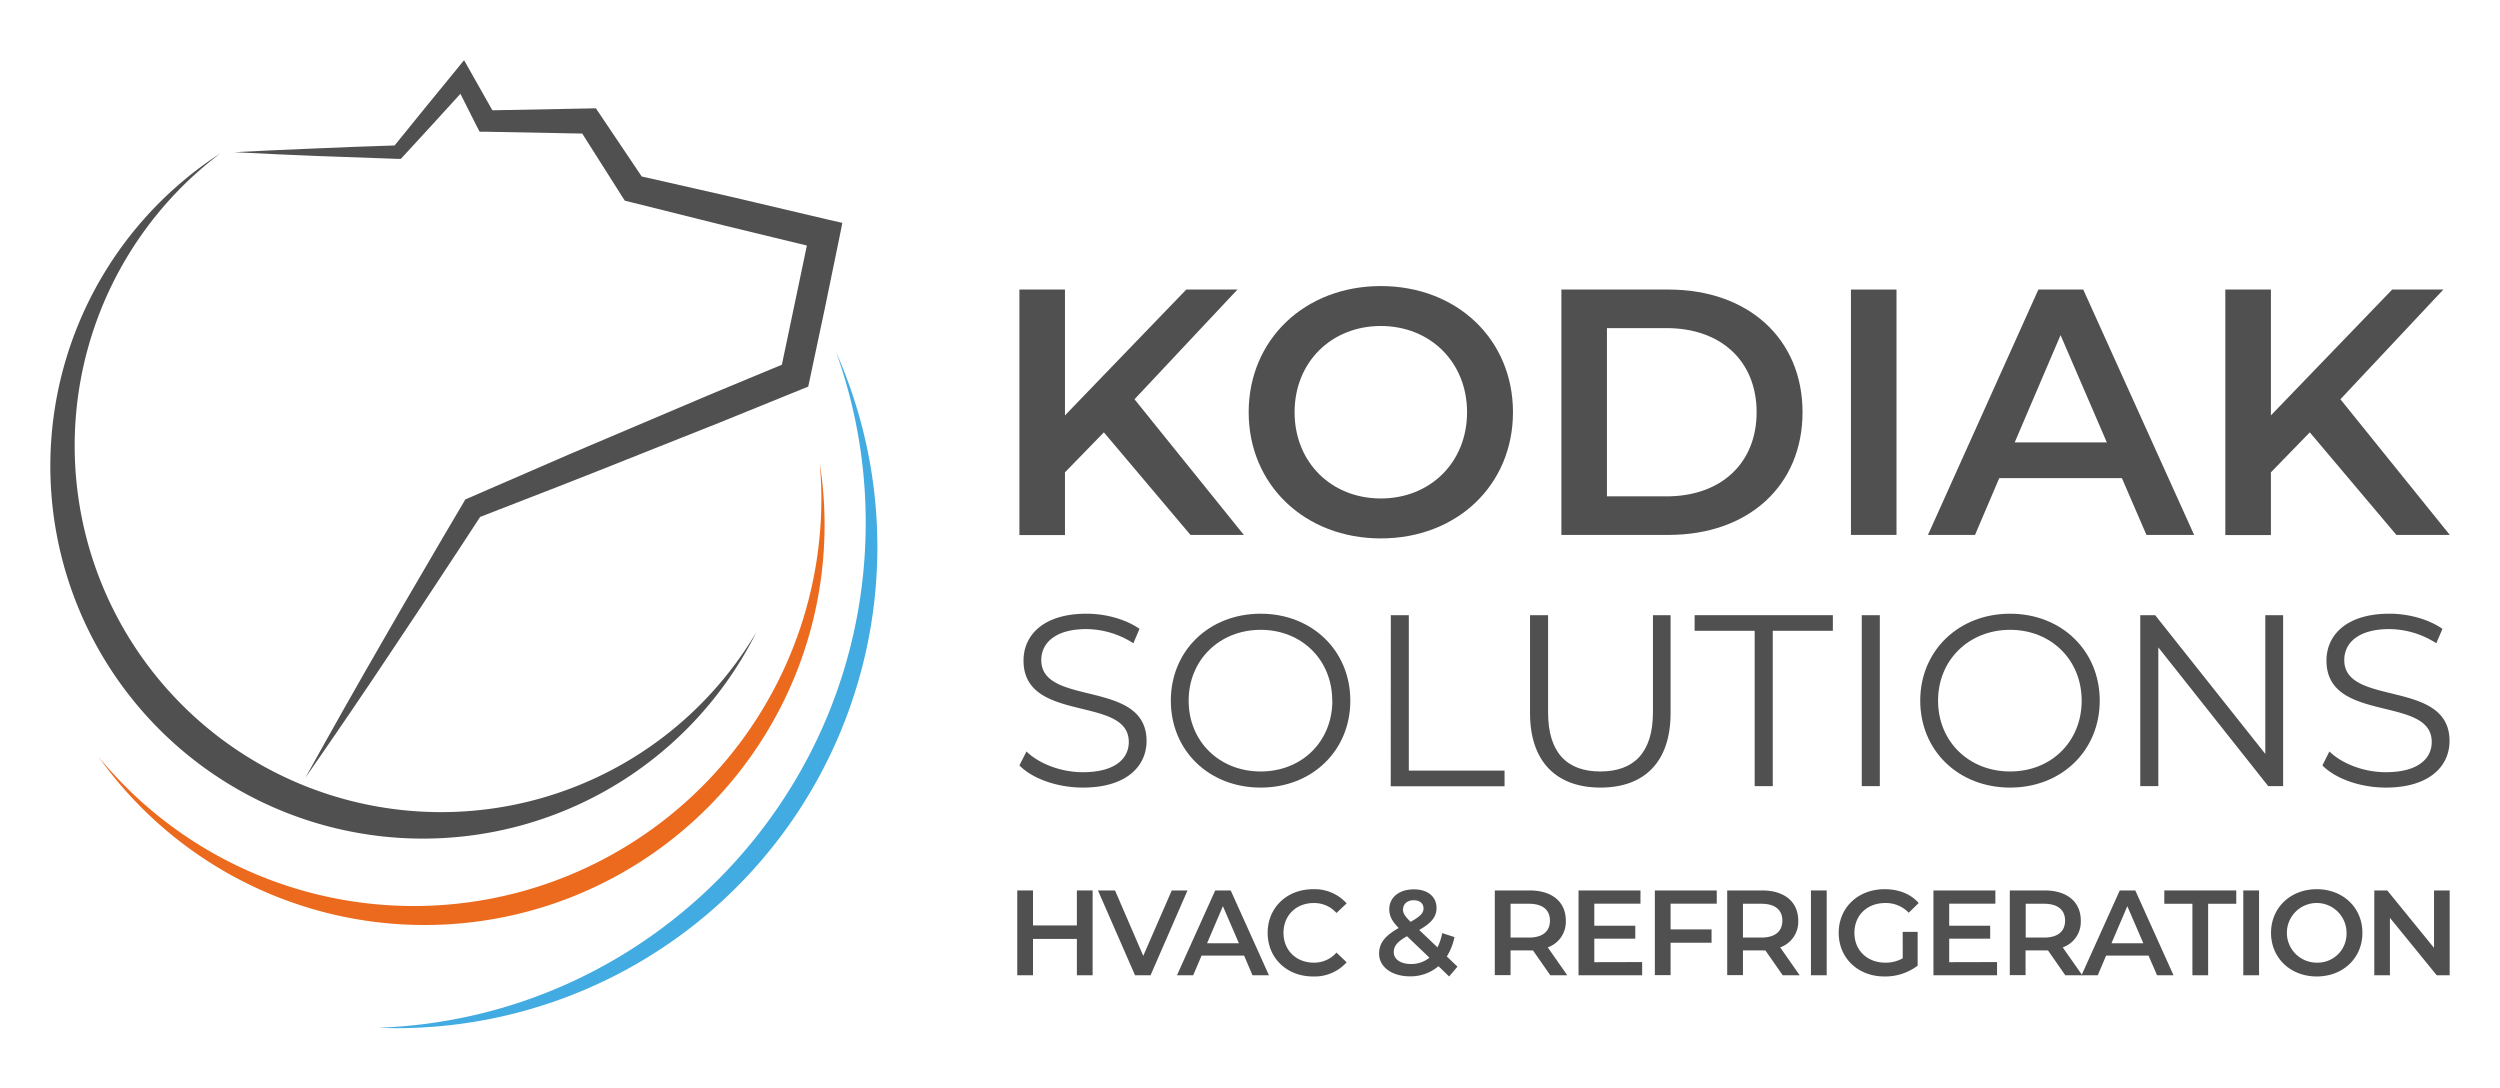 <svg xmlns="http://www.w3.org/2000/svg" id="Capa_1" data-name="Capa 1" viewBox="0 0 850 370"><defs><style>.cls-1{fill:#505050;}.cls-2{fill:#ec6a1d;}.cls-3{fill:#42abe1;}</style></defs><path class="cls-1" d="M371.49,302.75v28.84h-5.35V319.23H351.22v12.36h-5.35V302.75h5.35v11.9h14.92v-11.9Z"></path><path class="cls-1" d="M403.75,302.75l-12.56,28.84h-5.28l-12.6-28.84h5.8l9.6,22.24,9.69-22.24Z"></path><path class="cls-1" d="M423,324.91H408.53l-2.84,6.68h-5.52l13-28.84h5.27l13,28.84h-5.6Zm-1.77-4.2-5.44-12.61-5.39,12.61Z"></path><path class="cls-1" d="M431,317.17c0-8.61,6.59-14.84,15.45-14.84a14.62,14.62,0,0,1,11.41,4.82l-3.46,3.26a10.12,10.12,0,0,0-7.71-3.38c-6,0-10.3,4.2-10.3,10.14s4.33,10.13,10.3,10.13a10,10,0,0,0,7.71-3.42l3.46,3.3A14.65,14.65,0,0,1,446.4,332C437.58,332,431,325.78,431,317.17Z"></path><path class="cls-1" d="M492.7,332l-3.62-3.5a14.62,14.62,0,0,1-9.69,3.46c-6.09,0-10.5-3.17-10.5-7.71,0-3.58,2-6.09,6.67-8.73-2.35-2.35-3.21-4.24-3.21-6.35,0-4,3.29-6.79,8.36-6.79,4.66,0,7.71,2.43,7.71,6.34,0,3-1.73,5.11-5.89,7.46l6.22,5.93a18.73,18.73,0,0,0,1.6-4.86l4.17,1.36a19.88,19.88,0,0,1-2.6,6.59l3.63,3.46ZM486,325.61l-7.62-7.29c-3.34,1.85-4.5,3.38-4.5,5.44,0,2.39,2.31,4,5.86,4A9.63,9.63,0,0,0,486,325.61Zm-9-16.48c0,1.28.53,2.23,2.59,4.29,3.34-1.82,4.41-3,4.41-4.58s-1.19-2.76-3.34-2.76S477.05,307.36,477.05,309.13Z"></path><path class="cls-1" d="M527.1,331.59l-5.89-8.45a10.29,10.29,0,0,1-1.11,0h-6.51v8.41h-5.36V302.75H520.1c7.58,0,12.28,3.87,12.28,10.26a9.22,9.22,0,0,1-6.14,9.1l6.63,9.48Zm-7.25-24.31h-6.26v11.49h6.26c4.7,0,7.13-2.14,7.13-5.76S524.55,307.28,519.85,307.28Z"></path><path class="cls-1" d="M558.33,327.1v4.49H536.7V302.75h21.06v4.49h-15.7v7.5H556v4.4H542.06v8Z"></path><path class="cls-1" d="M568,307.24V316h13.93v4.54H568v11h-5.35V302.75h21.05v4.49Z"></path><path class="cls-1" d="M606.12,331.59l-5.89-8.45a10.29,10.29,0,0,1-1.11,0h-6.51v8.41h-5.36V302.75h11.87c7.58,0,12.28,3.87,12.28,10.26a9.22,9.22,0,0,1-6.14,9.1l6.63,9.48Zm-7.25-24.31h-6.26v11.49h6.26c4.7,0,7.13-2.14,7.13-5.76S603.57,307.28,598.87,307.28Z"></path><path class="cls-1" d="M615.72,302.75h5.36v28.84h-5.36Z"></path><path class="cls-1" d="M646.91,316.84H652v11.49A18.27,18.27,0,0,1,640.69,332c-8.94,0-15.53-6.22-15.53-14.83s6.59-14.84,15.61-14.84c4.82,0,8.86,1.61,11.58,4.7l-3.38,3.3a10.7,10.7,0,0,0-8-3.3c-6.14,0-10.47,4.16-10.47,10.14S634.88,327.3,641,327.3a11.64,11.64,0,0,0,5.93-1.48Z"></path><path class="cls-1" d="M679,327.1v4.49H657.37V302.75h21.06v4.49h-15.7v7.5h13.93v4.4H662.73v8Z"></path><path class="cls-1" d="M702.2,331.59l-5.89-8.45a10.29,10.29,0,0,1-1.11,0h-6.51v8.41h-5.36V302.75H695.2c7.58,0,12.27,3.87,12.27,10.26a9.21,9.21,0,0,1-6.14,9.1l6.64,9.48ZM695,307.28h-6.26v11.49H695c4.7,0,7.13-2.14,7.13-5.76S699.65,307.28,695,307.28Z"></path><path class="cls-1" d="M730.5,324.91H716.08l-2.84,6.68h-5.52l13-28.84H726l13,28.84h-5.6Zm-1.77-4.2-5.44-12.61-5.39,12.61Z"></path><path class="cls-1" d="M745.42,307.28h-9.56v-4.53h24.47v4.53h-9.56v24.31h-5.35Z"></path><path class="cls-1" d="M762.72,302.75h5.36v28.84h-5.36Z"></path><path class="cls-1" d="M772.15,317.17c0-8.53,6.6-14.84,15.54-14.84s15.53,6.27,15.53,14.84S796.63,332,787.69,332,772.15,325.7,772.15,317.17Zm25.67,0a10.14,10.14,0,1,0-10.13,10.13A9.82,9.82,0,0,0,797.82,317.17Z"></path><path class="cls-1" d="M832.89,302.75v28.84h-4.41l-15.91-19.53v19.53h-5.31V302.75h4.41l15.9,19.53V302.75Z"></path><path class="cls-2" d="M278.72,157.48c.34,4,.55,8,.55,12A138.58,138.58,0,0,1,33.55,257.36a136,136,0,0,0,245.17-99.88Z"></path><path class="cls-3" d="M284.28,119.75a171.31,171.31,0,0,1,10.06,58c0,92.85-73.66,168.45-165.73,171.68,2,.07,4.07.15,6.12.15A163.56,163.56,0,0,0,284.28,119.75Z"></path><path class="cls-1" d="M149.94,276.12A124.55,124.55,0,0,1,75,52.09a126.67,126.67,0,1,0,182.19,162.8A124.44,124.44,0,0,1,149.94,276.12Z"></path><path class="cls-1" d="M281.53,74.67,249,67l-30.82-7L203.94,38.82l-1.35-2-2.28.05-32.9.63-7.25-12.83-2.38-4.21-2.95,3.62c-6.9,8.46-13.84,16.87-20.67,25.38-8.9.31-17.81.58-26.71,1-9.28.35-18.55.82-27.83,1.28,9.28.47,18.55.93,27.83,1.28s18.56.69,27.83,1l1,0,.76-.82c6.56-7.06,13-14.19,19.5-21.31l5.54,11,1,1.9,2.28,0,32.6.62,13.49,21.28,1,1.54,1.87.46,32.43,8.1,27.59,6.69-4,19.09L265.84,124,241,134.32l-27.25,11.57c-9.08,3.88-18.19,7.66-27.23,11.63L159.38,169.3l-1.16.5-.59,1c-4.62,7.72-9.11,15.53-13.67,23.29s-9.09,15.54-13.56,23.35q-13.5,23.4-26.58,47,15.45-22.18,30.39-44.68c5-7.47,10-15,14.93-22.51,4.7-7.17,9.46-14.3,14.11-21.5l26.56-10.32c9.21-3.55,18.35-7.26,27.53-10.89l27.52-10.94,27.43-11.14,2.5-1,.58-2.69,5.09-24,4.94-24,1-5Z"></path><path class="cls-1" d="M375.32,147l-13.23,13.59v21.33H346.6V98.45h15.49v42.78l41.24-42.78h17.4l-35,37.3,37.18,46.12H404.76Z"></path><path class="cls-1" d="M424.55,140.16c0-24.67,19.07-42.9,44.93-42.9s44.93,18.11,44.93,42.9-19.07,42.9-44.93,42.9S424.55,164.83,424.55,140.16Zm74.25,0c0-17-12.51-29.32-29.32-29.32s-29.32,12.28-29.32,29.32,12.52,29.32,29.32,29.32S498.8,157.2,498.8,140.16Z"></path><path class="cls-1" d="M530.87,98.45h36.47c27,0,45.52,16.68,45.52,41.71s-18.47,41.71-45.52,41.71H530.87Zm35.75,70.31c18.59,0,30.63-11.32,30.63-28.6s-12-28.6-30.63-28.6H546.36v57.2Z"></path><path class="cls-1" d="M629.32,98.45h15.49v83.42H629.32Z"></path><path class="cls-1" d="M721.45,162.57H679.74l-8.23,19.3h-16l37.54-83.42h15.26L746,181.87H729.79Zm-5.13-12.16-15.73-36.47L685,150.41Z"></path><path class="cls-1" d="M785.33,147l-13.22,13.59v21.33h-15.5V98.45h15.5v42.78l41.23-42.78h17.4l-35,37.3,37.19,46.12H814.77Z"></path><path class="cls-1" d="M346.6,260.23,349,255.5c4.15,4.06,11.54,7.05,19.18,7.05,10.88,0,15.61-4.56,15.61-10.29,0-15.95-35.79-6.15-35.79-27.66,0-8.55,6.65-15.94,21.43-15.94,6.56,0,13.37,1.91,18,5.15l-2.08,4.9a29.9,29.9,0,0,0-15.94-4.82c-10.63,0-15.37,4.74-15.37,10.55,0,15.94,35.79,6.31,35.79,27.49,0,8.55-6.8,15.85-21.67,15.85C359.47,267.78,350.92,264.71,346.6,260.23Z"></path><path class="cls-1" d="M398.08,238.22c0-16.93,12.95-29.56,30.55-29.56,17.44,0,30.48,12.54,30.48,29.56s-13,29.56-30.48,29.56C411,267.78,398.08,255.16,398.08,238.22Zm54.88,0c0-13.86-10.38-24.08-24.33-24.08s-24.49,10.22-24.49,24.08,10.46,24.08,24.49,24.08S453,252.09,453,238.22Z"></path><path class="cls-1" d="M472.88,209.16H479V262h32.55v5.32h-38.7Z"></path><path class="cls-1" d="M520.21,242.46v-33.3h6.14v33.05c0,13.78,6.48,20.09,17.77,20.09S562,256,562,242.21V209.16h6v33.3c0,16.69-9,25.32-23.83,25.32S520.21,259.15,520.21,242.46Z"></path><path class="cls-1" d="M596.59,214.47H576.17v-5.31h47v5.31H602.74v52.82h-6.15Z"></path><path class="cls-1" d="M633,209.16h6.14v58.13H633Z"></path><path class="cls-1" d="M652.88,238.22c0-16.93,13-29.56,30.56-29.56,17.44,0,30.47,12.54,30.47,29.56s-13,29.56-30.47,29.56C665.83,267.78,652.88,255.16,652.88,238.22Zm54.89,0c0-13.86-10.38-24.08-24.33-24.08s-24.5,10.22-24.5,24.08,10.46,24.08,24.5,24.08S707.77,252.09,707.77,238.22Z"></path><path class="cls-1" d="M776.26,209.16v58.13H771.2l-37.37-47.17v47.17h-6.14V209.16h5.06l37.45,47.17V209.16Z"></path><path class="cls-1" d="M789.62,260.23,792,255.5c4.15,4.06,11.54,7.05,19.18,7.05,10.88,0,15.61-4.56,15.61-10.29,0-15.95-35.79-6.15-35.79-27.66,0-8.55,6.65-15.94,21.43-15.94,6.56,0,13.37,1.91,18,5.15l-2.08,4.9a29.9,29.9,0,0,0-15.94-4.82c-10.63,0-15.36,4.74-15.36,10.55,0,15.94,35.79,6.31,35.79,27.49,0,8.55-6.82,15.85-21.68,15.85C802.49,267.78,793.94,264.71,789.62,260.23Z"></path></svg>